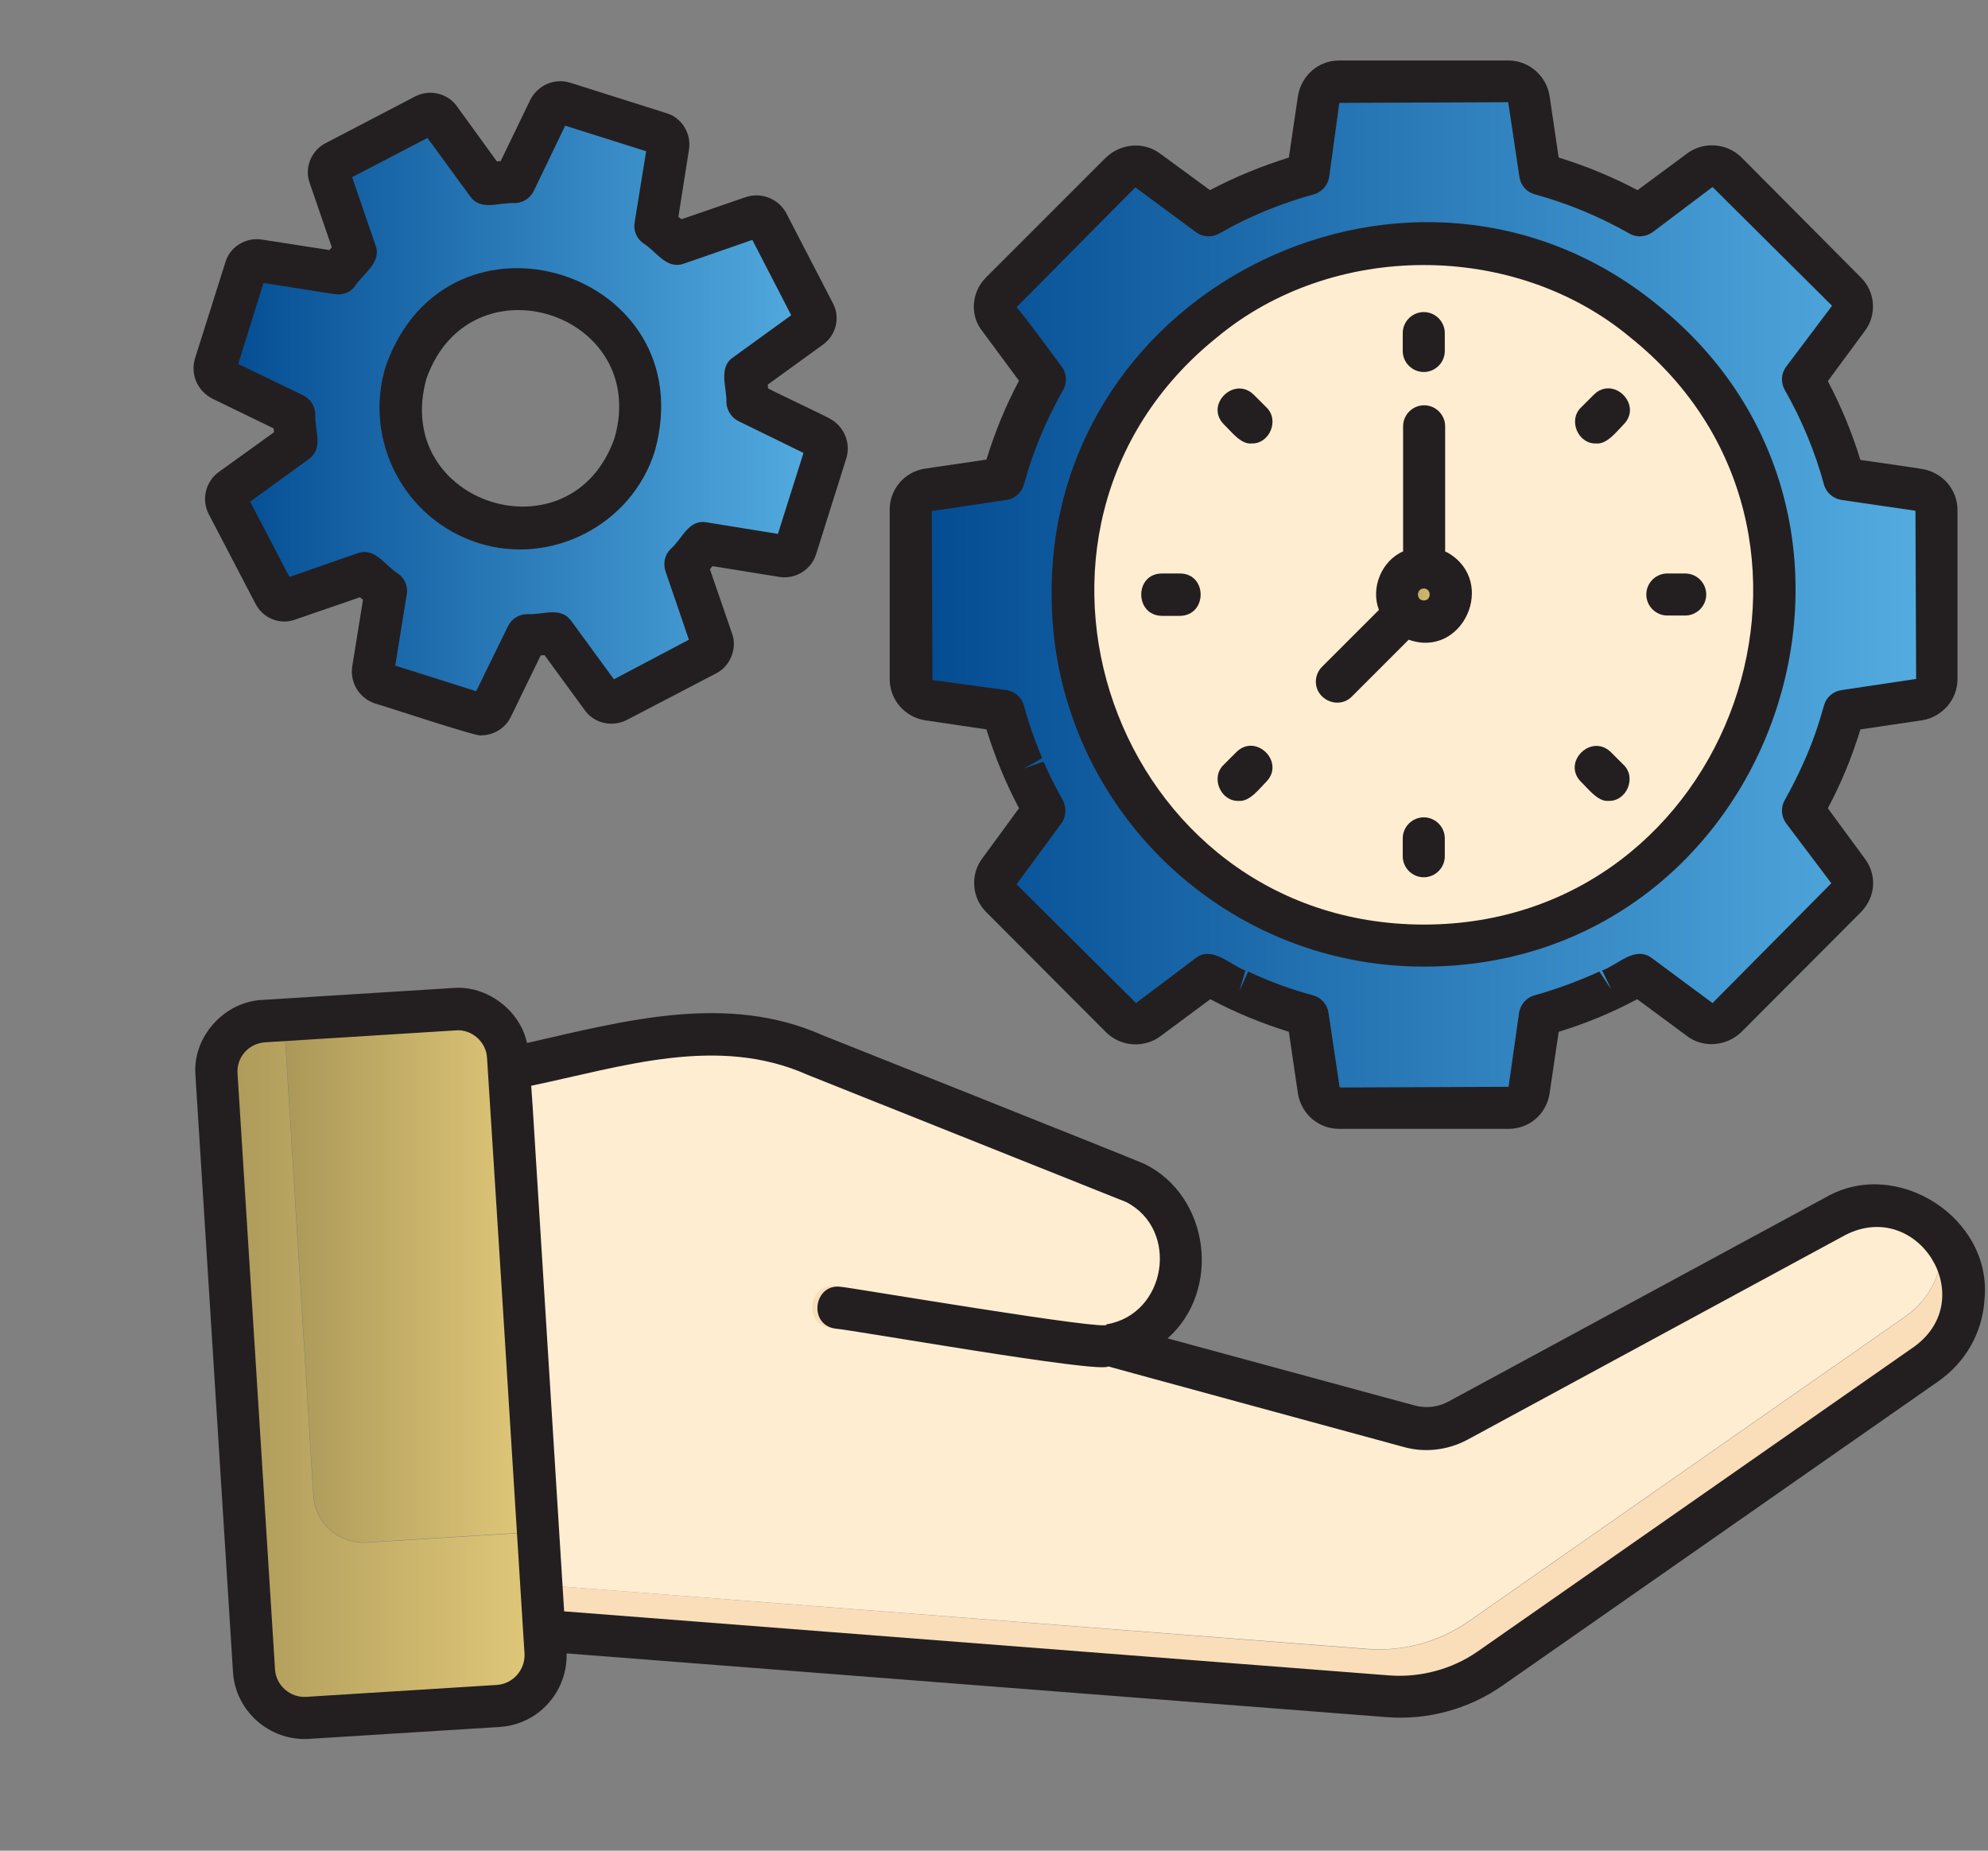 <svg xmlns="http://www.w3.org/2000/svg" width="174" height="162" viewBox="0 0 174 162" fill="none"><rect x="0" y="0" width="174" height="162" fill="#808080" stroke="none"/><g clip-path="url(#clip0_6021_1556)"><path d="M71.522 38.268L65.204 35.201C65.173 34.404 65.112 33.606 64.989 32.809L70.663 28.668C71.093 28.361 71.215 27.809 70.97 27.318L66.921 19.497C66.676 19.037 66.124 18.822 65.633 18.975L58.977 21.276C58.394 20.724 57.781 20.233 57.137 19.742L58.241 12.78C58.333 12.258 58.026 11.767 57.505 11.614L49.101 8.976C48.61 8.823 48.058 9.068 47.843 9.528L44.807 15.908C44.009 15.939 43.212 16 42.414 16.092L38.273 10.418C37.967 9.988 37.384 9.866 36.924 10.111C36.586 10.295 29.194 14.16 29.133 14.191C28.121 14.651 28.765 15.847 29.01 16.583L30.912 22.104C30.36 22.687 29.838 23.3 29.378 23.944C27.814 23.668 24.041 23.085 22.416 22.84C21.895 22.779 21.404 23.055 21.25 23.576L18.613 31.98C18.459 32.471 18.705 33.023 19.165 33.238L24.962 36.06L25.483 36.336C25.483 37.133 25.575 37.931 25.698 38.728L20.023 42.869C19.594 43.176 19.441 43.758 19.717 44.219L23.765 52.04C24.011 52.5 24.563 52.715 25.054 52.561L31.709 50.261C32.292 50.813 32.906 51.304 33.55 51.795L32.446 58.757C32.384 59.279 32.66 59.769 33.182 59.923L41.586 62.56C42.077 62.714 42.629 62.499 42.843 62.008L45.911 55.69C46.708 55.659 47.506 55.598 48.303 55.506L52.444 61.18C52.751 61.61 53.333 61.732 53.794 61.487L61.584 57.408C62.075 57.162 62.259 56.61 62.106 56.119L59.805 49.464C60.357 48.881 60.879 48.267 61.339 47.623L68.301 48.727C68.823 48.819 69.314 48.513 69.467 47.991L72.105 39.587C72.228 39.066 71.982 38.514 71.522 38.268ZM42.199 45.752C29.102 41.182 35.145 22.012 48.487 25.754C61.584 30.324 55.542 49.525 42.199 45.752Z" fill="url(#paint0_linear_6021_1556)"></path><path d="M167.741 42.869L161.177 41.888C160.318 38.82 159.122 35.906 157.588 33.207L161.514 27.87C162.066 27.165 161.974 26.183 161.361 25.57L150.902 15.08C150.257 14.467 149.276 14.375 148.57 14.927L143.264 18.853C140.565 17.319 137.651 16.092 134.553 15.233L133.572 8.67C133.449 7.811 132.682 7.167 131.823 7.167H116.978C116.089 7.167 115.353 7.811 115.23 8.67L114.248 15.233C111.181 16.092 108.267 17.288 105.537 18.853L100.231 14.927C99.526 14.405 98.544 14.467 97.9 15.08C97.44 15.54 87.533 25.478 87.441 25.57C86.091 26.858 87.686 28.392 88.453 29.465L91.213 33.177C89.68 35.876 88.453 38.79 87.625 41.857L81.061 42.838C80.202 42.992 79.558 43.728 79.558 44.617V59.463C79.558 60.352 80.202 61.088 81.061 61.211L87.625 62.193C88.085 63.849 88.637 65.474 89.312 67.039C89.895 68.358 90.508 69.646 91.244 70.903L87.318 76.24C86.766 76.946 86.858 77.958 87.472 78.571L97.931 89.061C98.575 89.675 99.556 89.767 100.262 89.215L105.599 85.258C105.721 85.319 105.844 85.411 105.967 85.473V85.503C108.574 86.914 111.365 88.08 114.248 88.847L115.23 95.41C115.383 96.3 116.119 96.913 116.978 96.913H131.823C132.713 96.913 133.449 96.269 133.572 95.41L134.553 88.847C137.436 88.08 140.228 86.914 142.835 85.503V85.473C142.957 85.411 143.08 85.319 143.203 85.258L148.54 89.215C149.245 89.736 150.227 89.675 150.871 89.061L161.33 78.571C161.974 77.927 162.036 76.946 161.483 76.24L157.588 70.903C158.294 69.677 158.938 68.358 159.52 67.069C160.195 65.505 160.747 63.879 161.207 62.223L167.771 61.242C168.63 61.119 169.274 60.352 169.274 59.493V44.679C169.243 43.758 168.599 43.022 167.741 42.869Z" fill="url(#paint1_linear_6021_1556)"></path><path d="M143.632 28.085C123.941 12.043 93.575 26.275 93.667 52.04C93.667 69.002 107.439 82.773 124.401 82.773C153.386 82.773 165.992 45.906 143.632 28.085Z" fill="#FFEDD2"></path><path d="M168.354 119.427L130.137 146.112C127.56 147.921 124.432 148.749 121.303 148.504L47.383 142.738L47.138 138.72L119.677 144.363C122.837 144.578 125.934 143.75 128.511 141.971L166.728 115.286C169.06 113.691 170.164 111.053 169.98 108.507C172.617 111.82 172.004 116.85 168.354 119.427Z" fill="#F9DEB9"></path><path d="M166.729 115.255L128.511 141.94C125.935 143.719 122.806 144.578 119.678 144.333L47.107 138.719L44.285 93.539C53.088 91.76 62.351 88.448 71.093 92.343C80.417 96.085 89.742 99.796 99.066 103.539C100.017 104.029 100.845 104.735 101.489 105.532C105.078 109.704 102.378 116.973 96.858 117.77L123.113 124.917C124.524 125.285 126.027 125.132 127.315 124.426L160.38 106.514C163.539 104.765 167.71 105.624 169.949 108.507C170.164 111.023 169.06 113.66 166.729 115.255Z" fill="#FFEDD2"></path><path d="M96.888 117.893C95.14 118.323 92.594 117.924 90.784 117.801C86.95 117.464 76.706 116.605 72.749 116.267C70.173 115.991 70.755 112.096 73.301 112.617L85.049 115.286C88.453 115.899 93.392 117.586 96.766 117.525C97.072 117.494 97.134 117.862 96.888 117.893Z" fill="#F9DEB9"></path><path d="M47.506 144.67C47.659 147.124 45.819 149.209 43.396 149.363L26.71 150.406C24.256 150.559 22.171 148.719 22.017 146.296L18.705 94.091C18.551 91.638 20.392 89.552 22.846 89.399L24.839 89.276L27.416 130.929C27.569 133.352 29.685 135.192 32.108 135.039L46.8 134.119L47.506 144.67Z" fill="url(#paint2_linear_6021_1556)"></path><path d="M46.831 134.088L32.139 135.008C29.685 135.162 27.599 133.321 27.446 130.898L24.87 89.245L39.562 88.325C41.985 88.172 44.07 90.012 44.254 92.466L46.831 134.088Z" fill="url(#paint3_linear_6021_1556)"></path><path d="M125.873 50.2C122.315 47.807 120.107 54.034 124.401 54.432C126.578 54.494 127.591 51.488 125.873 50.2Z" fill="url(#paint4_linear_6021_1556)"></path><path d="M41.862 47.531C48.181 49.556 55.297 45.998 57.321 39.464C61.646 23.76 39.224 16.644 33.765 32.042C31.771 38.544 35.39 45.476 41.862 47.531ZM37.323 33.146C41.157 22.319 56.892 27.41 53.794 38.33C50.021 49.126 34.255 44.157 37.323 33.146Z" fill="#231F20"></path><path d="M18.582 34.894L23.95 37.501C23.95 37.624 23.98 37.747 23.98 37.839L19.165 41.305C17.999 42.133 17.6 43.728 18.275 45.016L22.355 52.837C23.029 54.156 24.563 54.739 25.882 54.218L31.495 52.285C31.587 52.347 31.679 52.439 31.771 52.5L30.82 58.389C30.636 59.8 31.464 61.119 32.814 61.579C33.151 61.64 42.077 64.615 42.108 64.37C43.181 64.37 44.224 63.757 44.715 62.745L47.322 57.377C47.444 57.377 47.536 57.346 47.659 57.346L51.156 62.131C51.953 63.297 53.548 63.695 54.867 63.021L62.627 58.972C63.915 58.358 64.559 56.733 64.069 55.445L62.136 49.832C62.198 49.739 62.29 49.648 62.351 49.556L68.24 50.506C69.651 50.721 71.031 49.832 71.43 48.513L74.068 40.139C74.497 38.79 73.884 37.317 72.626 36.642C72.596 36.581 67.289 34.066 67.228 34.005C67.228 33.882 67.197 33.79 67.197 33.667L71.982 30.201C73.209 29.343 73.577 27.748 72.872 26.49L68.792 18.607C68.087 17.38 66.615 16.798 65.265 17.258L59.652 19.19C59.56 19.129 59.468 19.037 59.376 18.975L60.296 13.148C60.541 11.706 59.683 10.295 58.302 9.896L49.867 7.228C48.518 6.829 47.076 7.443 46.402 8.762L43.825 14.098C43.702 14.098 43.61 14.129 43.488 14.129L40.022 9.344C39.194 8.148 37.599 7.78 36.31 8.455L28.55 12.504C27.232 13.148 26.618 14.712 27.109 16.031L29.041 21.644C28.98 21.736 28.888 21.797 28.826 21.889L22.907 20.969C21.465 20.754 20.085 21.644 19.717 22.993L17.079 31.336C16.65 32.717 17.232 34.189 18.582 34.894ZM23.06 24.772L29.317 25.754C29.992 25.846 30.667 25.601 31.066 25.049C31.771 23.944 33.427 22.993 32.875 21.491L30.82 15.509L37.415 12.074L41.157 17.196C42.108 18.515 43.672 17.687 45.083 17.779C45.788 17.748 46.402 17.35 46.708 16.736L49.469 11.001L56.554 13.24L55.542 19.497C55.419 20.172 55.726 20.877 56.278 21.276C57.474 22.012 58.302 23.607 59.836 23.085L65.848 21L69.252 27.594L64.13 31.306C62.842 32.195 63.639 34.005 63.578 35.232C63.609 35.906 64.007 36.55 64.621 36.857L70.326 39.648L68.087 46.734L61.83 45.721C60.235 45.445 59.713 47.194 58.67 48.083C58.18 48.574 58.026 49.31 58.241 49.985L60.296 55.997L53.732 59.463L49.99 54.34C49.039 53.052 47.506 53.85 46.095 53.758C45.389 53.788 44.776 54.187 44.469 54.8L41.678 60.505L34.593 58.266L35.605 52.009C35.728 51.334 35.421 50.629 34.869 50.23C33.673 49.494 32.844 47.899 31.311 48.421L25.33 50.506L21.895 43.912L27.047 40.17C28.366 39.188 27.508 37.685 27.6 36.244C27.569 35.538 27.17 34.925 26.557 34.618L20.852 31.858L23.06 24.772Z" fill="#231F20"></path><path d="M147.681 13.424L143.326 16.644C141.117 15.479 138.817 14.528 136.424 13.792L135.627 8.394C135.351 6.645 133.817 5.296 132.038 5.296H117.193C115.414 5.296 113.911 6.584 113.604 8.394L112.807 13.792C110.445 14.528 108.114 15.479 105.906 16.644L101.55 13.454C100.139 12.381 98.115 12.534 96.796 13.792L86.337 24.251C85.018 25.539 84.865 27.594 85.969 28.975L89.189 33.33C88.024 35.508 87.073 37.839 86.337 40.231L80.908 41.029C79.129 41.335 77.871 42.838 77.871 44.617V59.463C77.871 61.242 79.19 62.775 80.969 63.051L86.337 63.849C87.073 66.241 88.024 68.542 89.189 70.75L85.999 75.106C84.895 76.547 85.049 78.602 86.337 79.86L96.827 90.38C98.115 91.638 100.139 91.76 101.55 90.718L105.936 87.466C108.114 88.632 110.445 89.583 112.807 90.319L113.604 95.748C113.911 97.527 115.414 98.815 117.193 98.815H132.038C133.848 98.815 135.351 97.527 135.627 95.717L136.424 90.319C138.817 89.583 141.056 88.663 143.295 87.466L147.65 90.687C149.061 91.76 151.086 91.607 152.405 90.35L162.864 79.86C164.213 78.479 164.275 76.547 163.201 75.136L159.981 70.75C161.146 68.572 162.097 66.272 162.833 63.849L168.232 63.051C169.98 62.775 171.329 61.242 171.329 59.463V44.648C171.329 42.869 170.041 41.366 168.262 41.059C168.201 41.029 162.895 40.262 162.833 40.262C162.097 37.87 161.146 35.569 159.981 33.361L163.171 29.036C164.305 27.594 164.152 25.539 162.864 24.282L152.405 13.761C151.116 12.504 149.092 12.381 147.681 13.424ZM156.331 32.103C155.901 32.686 155.84 33.483 156.208 34.127C157.68 36.704 158.846 39.495 159.643 42.409C159.827 43.114 160.441 43.636 161.146 43.758L167.649 44.709L167.71 59.432L161.146 60.413C160.41 60.536 159.827 61.058 159.643 61.763C159.183 63.419 158.631 65.045 157.895 66.671C157.404 67.805 156.821 68.94 156.208 70.045C155.84 70.689 155.901 71.486 156.331 72.069L160.287 77.314L149.89 87.804L144.553 83.847C143.08 82.773 141.608 84.46 140.228 84.951L141.025 86.608L139.982 85.043C138.173 85.871 136.271 86.577 134.308 87.129C133.603 87.313 133.081 87.927 132.959 88.632L132.038 95.134L117.254 95.196L116.273 88.632C116.15 87.896 115.629 87.313 114.923 87.129C112.991 86.608 111.059 85.902 109.249 85.043L108.482 86.73L109.004 84.951C107.685 84.491 106.12 82.773 104.679 83.847L99.434 87.804L88.975 77.406L92.901 72.069C93.33 71.486 93.361 70.627 92.993 69.983C92.379 68.91 91.827 67.805 91.336 66.671L89.588 67.284L91.214 66.364C90.6 64.892 90.048 63.358 89.619 61.763C89.435 61.058 88.821 60.536 88.116 60.413L81.613 59.524L81.552 44.74L88.116 43.758C88.852 43.636 89.435 43.114 89.619 42.409C90.416 39.495 91.582 36.735 93.054 34.127C93.422 33.483 93.361 32.686 92.931 32.103C92.165 31.06 89.803 27.84 88.975 26.889L99.373 16.399L104.679 20.325C105.262 20.754 106.059 20.816 106.703 20.448C109.31 18.945 112.101 17.81 114.985 17.012C115.69 16.828 116.212 16.215 116.334 15.509L117.224 9.007L132.008 8.946L132.989 15.509C133.112 16.246 133.633 16.828 134.339 17.012C137.222 17.81 139.982 18.945 142.62 20.448C143.264 20.816 144.031 20.754 144.645 20.325L149.89 16.368L160.349 26.766L156.331 32.103Z" fill="#231F20"></path><path d="M145.013 26.643C123.941 9.528 91.888 24.895 92.042 52.04C92.042 70.014 106.642 84.614 124.616 84.614C155.196 84.614 168.876 45.752 145.013 26.643ZM124.616 80.933C97.501 80.903 85.417 46.488 106.519 29.527C116.672 21.092 132.56 21.092 142.682 29.527C163.845 46.458 151.699 80.933 124.616 80.933Z" fill="#231F20"></path><path d="M126.732 48.39C126.64 48.329 126.548 48.329 126.487 48.267V37.317C126.487 36.305 125.659 35.477 124.646 35.477C123.634 35.477 122.806 36.305 122.806 37.317V48.267C120.904 49.096 119.954 51.488 120.69 53.39L115.721 58.358C114.985 59.095 114.985 60.26 115.721 60.966C116.457 61.671 117.622 61.702 118.328 60.966L123.297 55.997C128.02 57.684 131.088 50.936 126.732 48.39ZM124.616 52.561C123.91 52.561 123.941 51.457 124.677 51.519C125.291 51.58 125.291 52.561 124.616 52.561Z" fill="#231F20"></path><path d="M108.206 65.842L107.102 66.947C105.936 68.051 106.826 70.167 108.421 70.106C109.372 70.198 110.231 69.032 110.813 68.45C112.531 66.732 109.924 64.125 108.206 65.842Z" fill="#231F20"></path><path d="M139.492 34.557L138.388 35.661C137.222 36.765 138.112 38.882 139.707 38.82C140.657 38.912 141.516 37.747 142.099 37.164C143.817 35.446 141.209 32.839 139.492 34.557Z" fill="#231F20"></path><path d="M103.268 50.2H101.704C99.281 50.2 99.281 53.88 101.704 53.911H103.268C105.691 53.88 105.691 50.2 103.268 50.2Z" fill="#231F20"></path><path d="M144.093 52.04C144.093 53.052 144.921 53.88 145.933 53.88H147.497C148.509 53.88 149.337 53.052 149.337 52.04C149.337 51.028 148.509 50.2 147.497 50.2H145.933C144.921 50.2 144.093 51.028 144.093 52.04Z" fill="#231F20"></path><path d="M109.74 34.557C108.022 32.87 105.415 35.446 107.133 37.164C107.746 37.747 108.605 38.912 109.525 38.82C111.12 38.882 112.009 36.765 110.844 35.661L109.74 34.557Z" fill="#231F20"></path><path d="M140.995 65.843C139.277 64.156 136.67 66.732 138.387 68.45C139.001 69.032 139.86 70.198 140.78 70.106C142.375 70.167 143.264 68.051 142.099 66.947L140.995 65.843Z" fill="#231F20"></path><path d="M124.616 32.563C125.628 32.563 126.456 31.735 126.456 30.723V29.159C126.456 28.146 125.628 27.318 124.616 27.318C123.604 27.318 122.775 28.146 122.775 29.159V30.723C122.775 31.735 123.604 32.563 124.616 32.563Z" fill="#231F20"></path><path d="M124.616 71.547C123.604 71.547 122.775 72.376 122.775 73.388V74.952C122.775 75.964 123.604 76.792 124.616 76.792C125.628 76.792 126.456 75.964 126.456 74.952V73.388C126.456 72.376 125.628 71.547 124.616 71.547Z" fill="#231F20"></path><path d="M100.17 101.882C100.047 101.79 72.197 90.687 72.013 90.626C63.609 86.883 54.622 89.368 46.126 91.3C45.512 88.417 42.598 86.239 39.654 86.485L22.968 87.528C19.594 87.681 16.803 90.81 17.11 94.183L20.392 146.357C20.606 149.823 23.643 152.43 27.047 152.215L43.733 151.172C47.107 150.958 49.684 148.105 49.592 144.731L121.395 150.314C124.953 150.59 128.542 149.608 131.456 147.584L169.673 120.899C172.035 119.243 173.507 116.666 173.691 113.783C174.427 106.606 165.962 101.207 159.766 104.827L126.732 122.709C125.873 123.169 124.83 123.291 123.88 123.046L102.194 117.157C106.918 112.986 105.906 104.704 100.17 101.882ZM43.488 147.492L26.802 148.535C25.422 148.627 24.164 147.553 24.072 146.142L20.79 93.969C20.698 92.527 21.772 91.331 23.213 91.239L39.899 90.196C41.279 90.073 42.568 91.208 42.629 92.619L43.887 112.433L45.788 142.86L45.911 144.762C45.972 146.173 44.899 147.4 43.488 147.492ZM122.867 126.665C124.738 127.187 126.732 126.941 128.45 126.021L161.514 108.109C167.863 104.857 173.354 113.691 167.526 117.893L129.309 144.578C127.1 146.111 124.37 146.848 121.671 146.664L49.377 141.051L46.616 96.791L46.494 95.042C54.438 93.386 62.811 90.564 70.694 94.091L98.575 105.225C103.268 107.649 102.102 115.071 96.827 115.93C97.594 116.636 73.915 112.617 73.638 112.648C71.246 112.28 70.694 115.93 73.086 116.298C74.528 116.39 96.275 120.255 97.011 119.611C96.949 119.611 122.867 126.665 122.867 126.665Z" fill="#231F20"></path></g><defs><linearGradient id="paint0_linear_6021_1556" x1="18.567" y1="35.77" x2="72.136" y2="35.77" gradientUnits="userSpaceOnUse"><stop stop-color="#024A91"></stop><stop offset="1" stop-color="#54ADE1"></stop></linearGradient><linearGradient id="paint1_linear_6021_1556" x1="79.558" y1="52.04" x2="169.274" y2="52.04" gradientUnits="userSpaceOnUse"><stop stop-color="#024A91"></stop><stop offset="1" stop-color="#54ADE1"></stop></linearGradient><linearGradient id="paint2_linear_6021_1556" x1="18.696" y1="119.845" x2="47.515" y2="119.845" gradientUnits="userSpaceOnUse"><stop stop-color="#AB9858"></stop><stop offset="1" stop-color="#E1C97A"></stop></linearGradient><linearGradient id="paint3_linear_6021_1556" x1="24.87" y1="111.667" x2="46.831" y2="111.667" gradientUnits="userSpaceOnUse"><stop stop-color="#AB9858"></stop><stop offset="1" stop-color="#E1C97A"></stop></linearGradient><linearGradient id="paint4_linear_6021_1556" x1="122.038" y1="52.044" x2="126.74" y2="52.044" gradientUnits="userSpaceOnUse"><stop stop-color="#AB9858"></stop><stop offset="1" stop-color="#E1C97A"></stop></linearGradient><clipPath id="clip0_6021_1556"><rect width="157.041" height="157.041" fill="white" transform="translate(16.803 0.265)"></rect></clipPath></defs></svg>